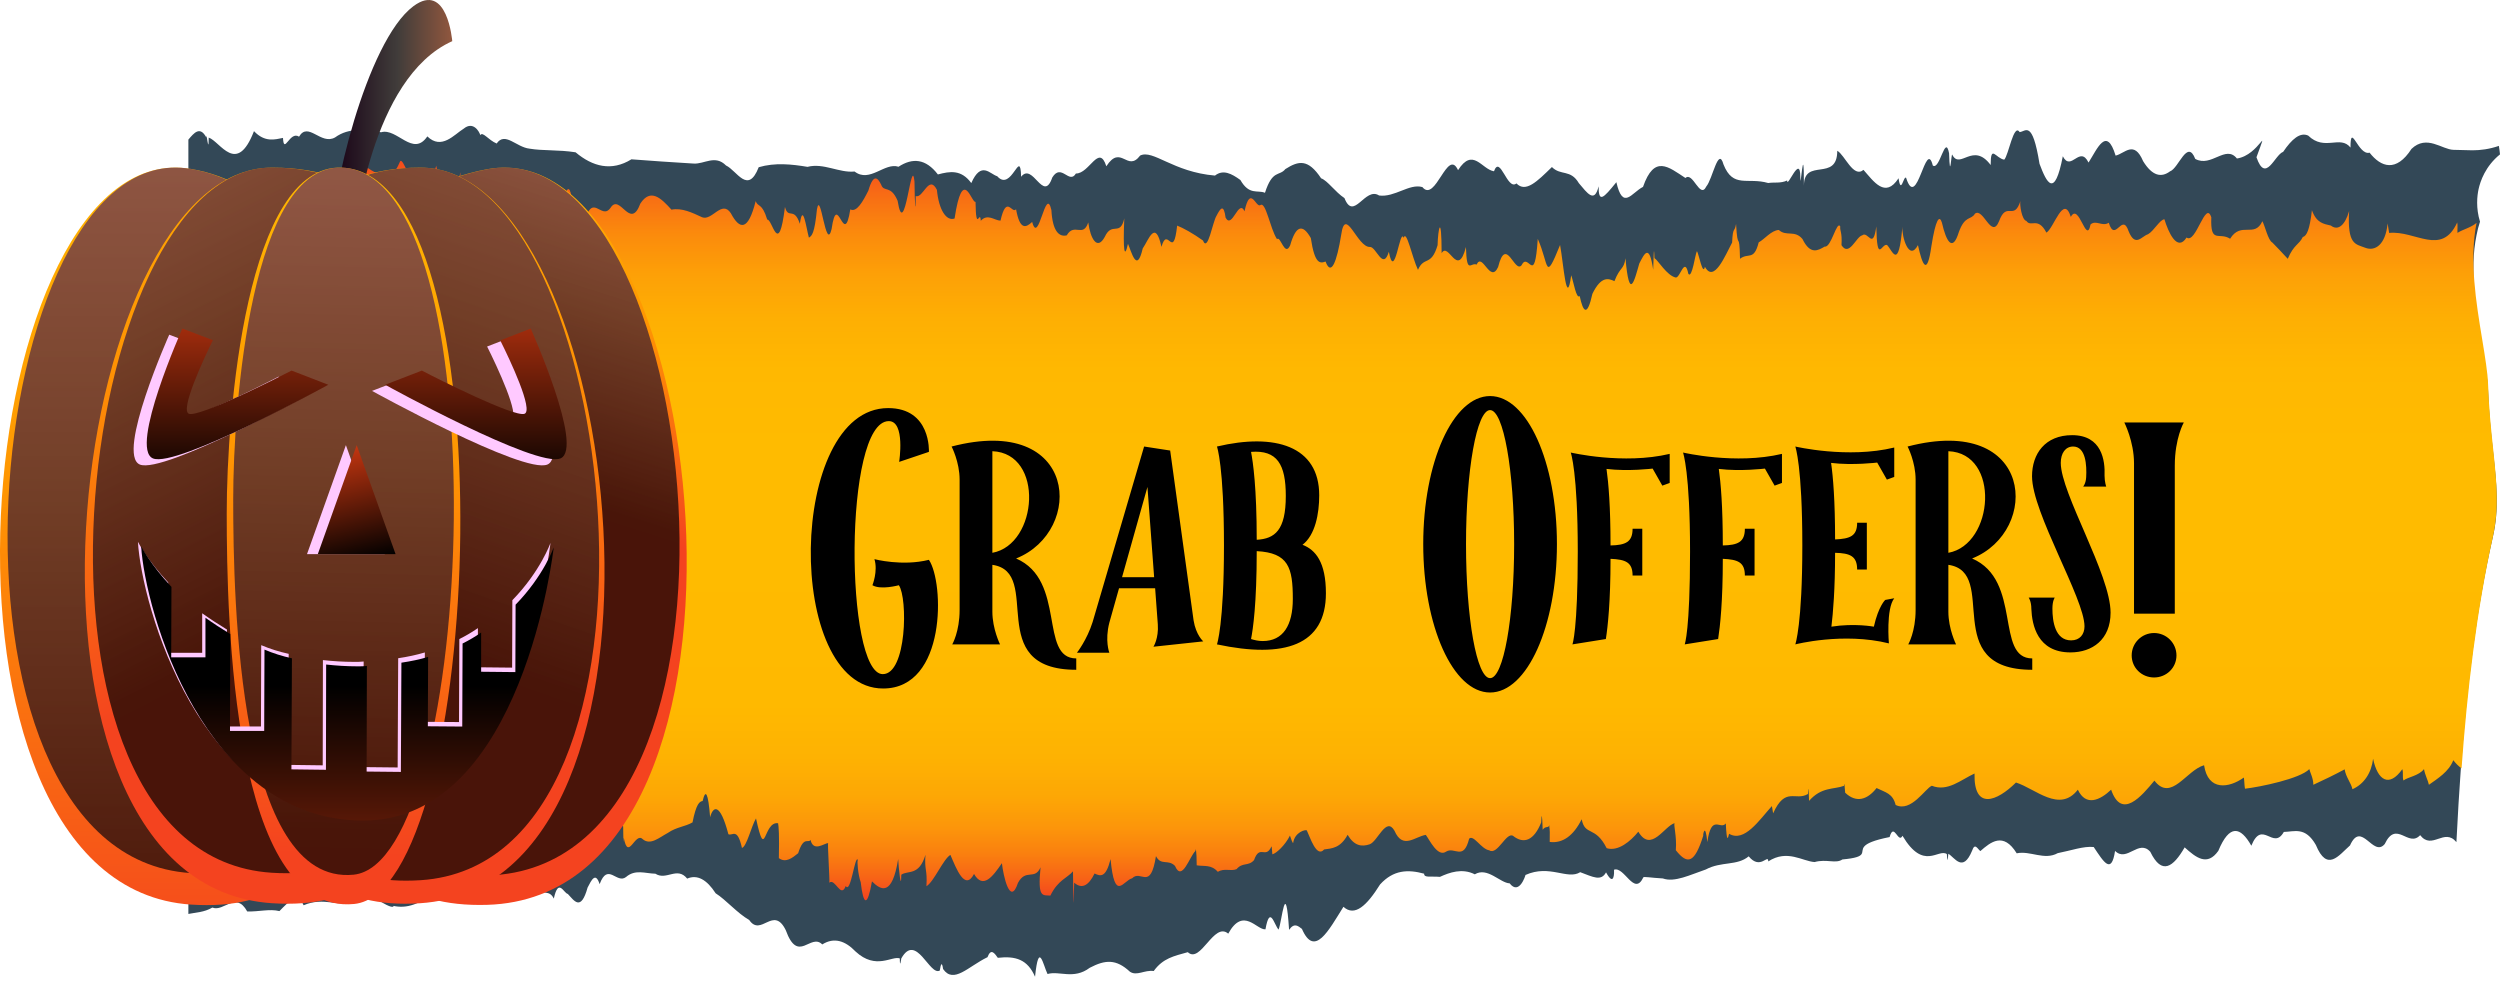 <svg width="374" height="147" viewBox="0 0 374 147" fill="none" xmlns="http://www.w3.org/2000/svg">
<path d="M102.934 75.269C102.926 75.187 102.926 75.157 102.951 75.197C102.943 75.218 102.934 75.248 102.934 75.269Z" fill="#8C8C8C"/>
<path d="M372.213 58.335C372.157 56.757 371.76 54.403 371.332 51.907C370.427 46.626 369.384 40.516 370.492 35.173C370.621 34.485 370.791 33.815 371.009 33.163C370.371 31.1 370.581 29.292 370.79 28.314C371.05 27.114 371.809 24.866 374 23.094C373.96 22.67 373.902 22.248 373.83 21.824C372.407 22.318 371.065 22.485 369.885 22.485C369.885 22.485 368.745 22.459 367.04 22.415C365.327 22.38 363.047 20.087 360.759 22.274C358.479 25.81 356.199 25.024 354.487 22.838C352.78 23.332 351.633 18.148 351.633 22.072C350.081 20.15 347.769 22.681 345.304 20.283C344.1 19.735 342.854 20.803 341.561 22.716C340.276 23.166 338.942 27.521 337.568 23.526C339.516 18.131 338.004 23.227 334.642 23.712C332.96 21.587 330.819 25.096 328.41 23.773C327.213 20.714 325.943 25.175 324.635 25.634C323.324 26.613 321.975 26.33 320.609 24.109C319.244 20.908 317.868 22.971 316.495 23.28C315.129 18.801 313.762 22.257 312.445 24.32C311.119 21.639 309.826 25.775 308.597 23.377C307.367 29.742 306.195 27.397 305.112 24.505C304.029 17.804 303.027 19.709 302.138 19.761C301.248 18.368 300.472 23.262 299.833 23.887C298.548 23.684 297.804 21.525 297.804 24.689C295.16 21.144 293.221 25.438 292.064 23.155C291.919 22.644 291.733 27.457 291.58 22.917C290.998 19.945 290.197 25.562 289.147 24.759C288.087 20.571 286.779 31.716 285.154 26.602C284.773 26.214 284.394 29.221 284.022 26.665C282.025 29.759 280.287 27.114 278.775 25.412C277.263 26.7 275.97 23.155 274.855 22.555C274.855 27.298 269.868 23.508 269.868 27.784C269.868 20.113 269.326 29.274 269.326 26.48C269.326 22.918 267.353 28.323 267.353 27C266.383 27.466 265.438 27.229 264.524 27.379C261.428 26.48 259.277 28.225 257.838 24.61C257.063 21.815 256.206 26.804 255.26 27.898C254.307 29.872 253.271 25.614 252.139 26.628C249.585 24.961 247.491 23.093 245.794 27.959C244.096 28.805 242.795 31.548 241.808 27.254C239.836 29.696 239.15 30.401 239.15 27.872C238.535 30.472 237.46 28.886 236.199 27.404C234.945 25.279 233.507 26.336 232.165 24.989C229.95 27.157 228.244 28.869 226.861 27.44C225.48 28.578 224.42 23.076 223.499 25.623C221.656 25.333 220.355 21.973 218.124 25.455C216.538 22.017 214.76 30.42 212.788 27.986C210.823 27.422 208.656 29.556 206.312 29.247C204.202 27.872 202.521 33.179 201.131 29.635C199.733 28.718 198.616 27.025 197.638 26.673C195.691 23.745 194.284 24.027 192.287 25.296C191.382 26.416 190.364 25.324 189.24 28.841C188.124 28.375 186.895 29.256 185.561 26.928C184.252 25.975 182.975 25.305 181.762 26.267C175.473 25.738 172.506 22.317 170.566 23.27C168.626 25.844 167.704 21.488 165.506 24.874C164.406 21.427 162.983 25.994 160.955 25.958C159.945 27.651 158.781 24.345 157.423 26.549C156.073 30.49 154.529 24.203 152.758 26.443C152.646 21.947 151.36 28.815 149.184 26.364C148.101 26.055 146.792 24.019 145.305 27.387C143.809 25.35 142.136 25.605 140.309 26.099C138.482 23.71 136.501 23.586 134.416 24.945C132.323 24.256 130.123 27.413 127.844 25.659C125.557 25.897 123.204 24.336 120.804 24.961C118.402 24.565 115.954 24.301 113.504 25.015C111.879 29.176 110.238 25.509 108.614 24.759C106.981 23.102 105.365 24.574 103.763 24.469C100.562 24.275 97.434 24.064 94.459 23.834C91.492 25.668 88.678 24.945 86.108 22.785C83.538 22.378 81.217 22.582 79.222 22.239C77.224 22.026 75.551 19.647 74.298 21.471C73.045 20.942 72.205 19.611 71.856 20.219C71.687 19.636 70.773 18.094 69.367 19.249C67.961 20.113 66.061 22.485 63.928 20.404C61.785 23.57 59.391 19.081 57.015 19.786C54.631 19.442 52.245 19.02 50.121 20.561C47.994 21.761 46.11 18.119 44.736 20.447C43.353 19.512 42.472 23.233 42.335 20.632C41.122 20.87 39.619 21.337 37.995 19.618C35.399 26.336 32.959 21.17 31.22 20.58C31.22 23.437 30.865 19.309 30.865 20.561C29.91 18.789 29.015 19.901 28.181 20.887V136.726C29.309 136.495 30.522 136.496 31.769 135.772C33.483 136.477 35.269 133.25 36.984 136.353C38.698 136.414 40.347 135.929 41.802 136.301C43.249 134.837 44.501 133.409 45.423 135.428C48.463 134.097 50.823 135.789 52.65 134.872C54.485 133.533 55.787 134.987 56.709 134.732C58.552 135.905 58.883 135.701 58.883 135.525C60.669 135.914 62.892 135.49 65.746 132.73C66.498 131.531 67.299 128.357 68.172 132.465C69.173 132.519 70.119 133.99 71.04 132.686C71.801 132.218 72.52 134.652 73.103 132.862C73.442 133.346 73.595 135.428 73.619 132.826C73.619 135.366 79.674 132.58 79.674 131.459C79.674 133.99 80.079 134.827 80.079 132.976C81.243 133.946 82.172 133.037 82.851 134.431C83.538 131.265 84.33 133.628 84.945 133.733C85.906 134.747 86.893 136.405 87.903 132.781C88.493 131.626 89.099 130.392 89.705 132.269C90.934 128.953 92.244 132.287 93.642 131.21C95.033 130.002 96.503 130.672 98.047 130.707C99.705 131.773 101.298 129.569 102.801 131.44C104.312 130.787 105.734 131.58 107.061 133.636C108.606 134.605 110.303 136.624 112.081 137.629C113.852 140.239 115.702 135.372 117.554 139.163C119.404 144.277 121.248 139.515 123.011 141.287C124.781 140.168 126.462 140.749 127.991 142.346C131.046 145.176 133.455 142.945 134.611 143.378C134.611 145.132 134.836 143.298 134.836 143.378C137.059 139.428 139.072 146.067 140.592 145.195C140.753 144.118 140.924 143.855 141.085 144.965C142.662 147.239 144.82 144.604 147.73 143.193C148.238 141.826 148.764 142.567 149.274 143.289C151.933 142.989 153.72 143.528 154.843 146.12C155.401 140.671 156.04 144.338 156.711 145.715C158.449 145.185 160.623 146.596 163.025 144.78C165.361 143.555 166.978 143.457 169.031 145.363C170.065 146.068 171.205 145.072 172.596 145.266C173.994 143.327 175.644 143.027 177.697 142.445C179.613 144.243 181.601 137.824 183.743 139.676C185.991 135.576 188.004 139.166 189.313 139.025C189.977 135.304 190.623 138.364 191.27 139.069C191.795 137.879 192.32 131.046 192.846 139.104C193.638 137.967 194.229 138.558 194.77 138.964C195.708 141.132 196.702 141.193 197.744 140.268C198.779 139.342 199.862 137.437 200.978 135.657C202.667 137.191 204.47 135.489 206.458 132.315C208.447 130.128 210.613 130.04 213.046 130.702C213.046 131.363 213.991 131.055 215.415 131.178C216.838 130.525 218.73 129.838 220.629 130.798C222.521 129.653 224.42 132.103 225.843 132.147C227.265 133.99 228.211 130.983 228.211 130.895C231.84 129.264 234.476 131.679 236.4 130.48C238.324 131.195 239.52 131.881 240.263 130.506C241.485 132.746 241.493 130.577 241.46 130.11C243.012 129.572 244.468 134.14 245.833 131.274C245.833 131.08 247.006 131.328 248.76 131.415C250.514 132.05 252.85 130.869 255.187 130.075C257.523 128.824 259.859 129.564 261.605 128.108C263.359 130.251 264.532 127.64 264.532 128.867C267.385 127.015 269.657 128.858 271.467 128.963C273.269 128.462 274.62 129.263 275.622 128.575C277.627 128.39 278.257 128.116 278.484 127.781C278.928 127.12 277.757 126.203 282.687 125.224C283.335 122.915 283.981 126.318 284.612 125.03C287.781 130.374 289.978 126.882 291.248 127.772C291.329 129.201 291.402 128.636 291.466 127.72C292.428 128.275 293.632 130.629 295.031 127.252C295.444 126.009 295.856 127.023 296.26 127.322C297.796 125.991 299.688 124.386 301.7 127.657C303.705 127.217 305.832 128.751 307.836 127.631C309.832 127.243 311.708 126.556 313.219 126.714C314.732 128.988 315.872 130.884 316.413 127.295C318.191 129.068 319.946 125.47 321.684 127.428C323.414 131.008 325.128 129.702 326.825 126.767C328.523 128.301 330.204 129.641 331.861 127.287C333.527 123.267 335.175 123.637 336.8 126.52C338.434 122.491 340.059 127.295 341.66 124.457C343.267 124.421 344.869 123.637 346.453 126.405C348.143 130.496 349.848 128 351.562 126.475C353.276 122.649 355.006 128.344 356.752 126.272C358.505 122.577 360.268 126.881 362.054 124.94C363.841 127.242 365.652 123.767 367.479 125.98C367.575 124.085 367.681 122.18 367.794 120.266C367.906 118.353 368.036 116.431 368.173 114.518C368.197 114.218 368.222 113.918 368.245 113.618C369.095 102.394 370.468 91.109 372.918 80.388C373.904 76.112 373.507 72.506 372.958 67.515C372.658 64.833 372.327 61.773 372.213 58.335Z" fill="#334857"/>
<path d="M372.958 66.992C372.659 64.195 372.329 61.012 372.214 57.434C372.158 55.794 371.761 53.345 371.333 50.749C370.428 45.255 369.385 38.9 370.493 33.342C369.58 34.094 368.496 34.287 367.639 34.837C367.599 34.387 367.704 33.672 367.599 33.278C365.263 38.404 361.342 34.443 357.413 34.846C357.349 34.369 357.275 33.901 357.187 33.424C356.872 36.67 355.279 37.624 353.84 37.065C352.402 36.497 351.124 36.67 351.432 31.563C350.809 33.726 349.76 34.571 348.7 33.746C347.64 33.489 346.558 33.398 345.863 31.444C345.523 34.397 345.086 35.295 344.496 35.461C343.914 36.653 343.178 36.543 342.249 38.717C341.32 37.708 340.56 36.901 339.937 36.277C339.307 35.974 338.821 33.718 338.45 33.094C337.261 35.671 335.273 33.058 333.624 35.716C331.967 34.644 330.65 36.578 330.812 32.515C329.955 29.81 328.499 36.596 327.11 35.533C325.712 37.743 324.386 34.744 323.795 32.8C323.085 32.873 322.243 34.533 321.338 35.046C320.424 35.303 319.447 37.073 318.444 34.597C317.45 31.671 316.439 36.431 315.47 33.322C314.499 33.956 313.57 32.845 312.745 33.579C312.115 36.762 311.015 30.176 309.794 32.45C308.695 28.947 307.257 34.165 306.141 34.799C304.864 32.35 303.829 34.074 303.142 33.047C302.455 32.918 302.123 30.562 302.252 30.085C301.266 33.12 300.191 29.994 299.059 33.093C297.919 35.89 296.706 31.002 295.454 31.964C294.871 32.973 293.958 32.148 293.028 34.761C292.107 37.751 291.161 36.165 290.514 33.321C290.151 32.101 289.585 32.715 288.938 36.824C288.299 41.401 287.589 39.677 286.925 36.668C285.599 39.181 284.484 35.42 284.598 33.889C284.023 40.639 283.102 37.447 282.301 36.65C281.502 36.347 280.814 39.63 280.693 33.871C280.2 37.549 279.472 34.476 278.583 35.209C277.686 35.384 276.634 38.492 275.487 36.677C275.609 34.678 275.221 34.585 275.302 33.871C274.776 32.908 273.951 37.099 272.974 36.888C271.988 37.456 270.84 38.19 269.651 35.761C268.471 34.348 267.25 35.44 266.111 34.403C264.979 34.457 263.937 35.825 263.103 36.255C262.376 39.097 261.576 37.731 260.306 38.713C260.2 34.128 259.959 37.942 259.716 33.494C259.482 34.907 259.24 33.751 259.126 36.282C258.099 38.199 256.41 42.418 255.053 39.905C254.745 41.382 254.123 37.888 253.863 37.566C253.604 37.942 253.145 41.739 252.578 40.969C252.021 38.281 251.358 41.593 250.695 41.519C249.37 41.244 248.045 38.933 247.511 38.611C247.421 35.814 247.34 39.51 247.317 40.353C246.727 36.309 245.983 37.979 245.239 39.418C244.495 42.023 243.751 45.159 243.169 38.638C242.935 40.381 242.369 39.867 241.52 42.059C240.671 41.675 239.556 41.207 238.222 43.958C237.463 47.416 236.84 46.755 236.323 44.288C235.812 44.811 235.401 42.133 235.053 41.18C234.706 43.711 234.423 43.317 234.155 41.913C233.897 40.519 233.654 38.117 233.387 36.65C231.052 42.409 231.771 39.612 230.05 35.732C229.564 43.097 228.683 37.511 227.616 39.694C226.557 40.923 225.311 35.155 224.116 39.951C222.92 42.527 221.772 37.658 220.899 39.584C220.018 39.19 219.42 41.18 219.306 36.952C218.053 41.812 216.703 36.053 215.668 37.879C215.652 31.697 215.119 34.228 215.062 36.686C214.092 39.932 213.049 38.254 212.128 40.373C211.215 38.41 210.422 34.274 209.978 35.586C209.428 33.935 208.644 42.327 207.771 37.667C206.89 40.546 205.903 36.934 204.958 36.943C203.05 37.061 201.272 30.697 200.649 35.091C199.979 39.226 199.139 41.382 198.305 39.126C197.48 39.428 196.68 39.548 196.099 35.613C194.829 33.367 193.827 33.825 193.011 36.695C192.194 38.52 191.563 35.191 191.038 35.778C189.987 34.145 189.365 30.073 188.548 30.687C187.87 31.127 187.061 27.568 186.18 31.604C185.291 29.66 184.337 34.365 183.351 32.568C183.068 30.448 182.583 31.127 181.993 32.274C181.394 33.219 180.692 37.824 179.964 35.98C178.518 34.944 176.989 34.09 176.101 33.751C175.51 39.134 174.67 33.64 173.756 36.932C172.834 32.704 171.84 35.887 170.95 37.171C170.061 41.031 169.261 37.611 168.744 36.474C168.227 38.84 167.984 37.557 168.195 32.668C167.556 35.465 166.367 33.063 165.268 35.447C164.16 37.491 163.133 35.778 162.802 33.274C162.018 35.639 160.725 33.247 159.585 35.209C158.446 35.484 157.459 34.614 157.289 31.422C156.417 27.597 155.381 36.861 154.412 33.201C153.45 34.099 152.569 34.439 152.003 31.302C151.38 32.081 150.58 29.019 149.675 33.008C148.769 32.99 147.759 31.898 146.725 33.026C146.611 31.155 146.005 35.099 145.94 30.202C145.632 30.302 145.156 28.909 144.606 28.496C144.048 28.083 143.417 28.652 142.804 32.688C141.582 33.128 140.444 31.413 140.16 28.396C138.948 26.02 138.108 29.734 136.991 29.331C137.015 32.166 136.838 31.056 136.806 27.148C136.361 22.848 135.318 36.485 134.283 30.038C133.257 27.616 132.239 28.809 131.835 27.653C131.398 26.764 130.719 25.708 129.91 28.506C129.094 30.138 128.156 31.827 127.203 31.322C126.249 37.439 125.278 28.222 124.405 34.275C123.54 37.86 122.765 28.232 122.215 31.312C121.859 34.972 121.447 35.293 121.01 35.55C120.574 33.916 120.113 30.267 119.66 33.476C118.771 30.843 117.922 32.88 117.429 30.954C116.475 38.74 115.546 32.706 114.777 32.853C114.001 30.285 113.387 31.036 113.048 30.084C111.932 34.55 110.679 34.439 109.329 31.89C107.979 29.854 106.54 33.073 105.045 32.505C103.557 31.817 102.013 31.056 100.453 31.367C98.901 29.643 97.333 28.102 95.797 30.45C94.261 34.585 92.757 28.817 91.326 31.101C89.903 33.11 88.546 28.268 87.301 33.807C87.002 32.67 85.838 29.277 85.603 30.194C85.022 25.233 84.027 31.589 83.663 31.176C82.71 30.278 81.893 25.93 80.851 27.782C79.63 26.387 78.62 31.367 76.737 29.799C76.776 26.837 76.26 28.469 76.186 27.012C76.154 29.204 75.022 25.214 75.055 27.543C74.804 27.837 74.699 24.672 74.286 25.965C73.34 30.321 72.428 25.094 71.555 27.799C70.69 30.927 69.857 28.239 69.081 30.018C69.186 29.78 68.741 27.258 68.895 25.772C68.095 29.13 67.125 25.992 66.389 27.955C65.767 26.873 65.306 25.186 65.257 24.792C64.384 27.873 63.285 30.304 62.275 27.332C61.264 27.212 60.351 23.663 59.874 24.104C59.025 26.058 57.966 27.68 56.85 25.781C55.734 26.295 54.563 23.938 53.487 25.222C53.222 26.102 52.275 26.351 51.184 28.716C50.092 31.147 48.856 28.239 48.007 26.892C46.681 29.514 44.886 31.844 43.237 31.183C41.597 33.825 40.101 31.733 39.382 28.093C38.427 29.102 37.086 30.717 35.777 30.597C34.466 29.699 33.189 29.377 32.357 28.112C30.741 30.441 29.706 30.084 28.655 30.689C28.5 30.476 28.344 30.272 28.186 30.085V130.576C28.501 130.263 28.802 129.921 29.1 129.672C30.241 128.773 31.315 127.71 32.875 127.828C34.524 127.269 35.85 129.864 37.167 127.36C38.485 127.801 39.803 128.222 41.428 126.104C41.905 127.708 43.423 129.075 45.147 128.855C46.011 131.093 46.916 128.121 47.774 128.222C48.63 131.55 49.422 125.525 50.052 126.084C50.126 129.762 50.676 126.341 50.78 129.019C52.195 129.231 53.318 127.084 54.409 127.029C55.501 123.728 56.544 120.793 57.797 124.755C59.033 122.315 60.239 120.325 61.45 124.287C62.663 124.764 63.876 125.067 65.145 122.408C64.983 125.205 65.411 125.03 65.314 125.966C67.247 124.278 68.216 122.747 69.429 123.912C69.501 128.085 69.567 122.665 69.647 125.325C71.174 123.123 72.646 123.6 73.98 124.518C75.306 119.666 76.502 121.932 77.48 121.803C78.402 127.59 79.388 124.361 80.471 122.353C81.554 120.326 82.735 119.795 84.044 121.812C83.657 129.616 83.85 129.094 84.417 127.369C84.974 132.652 85.896 128.323 86.963 125.792C88.022 127.498 89.218 119.391 90.334 122.078C91.449 124.857 92.468 118.795 93.18 123.673C93.284 122.655 93.204 127.461 93.317 125.325C93.996 128.948 94.999 124.371 96.155 125.545C97.31 126.508 98.612 125.297 99.914 124.6C101.207 123.711 102.492 123.673 103.6 123.032C104.158 120.208 104.667 119.896 105.112 119.831C105.557 117.96 105.937 118.566 106.235 122.253C106.672 120.601 107.706 120.006 108.967 124.802C109.607 125.095 110.293 123.72 110.996 126.847C111.7 126.681 112.42 123.546 113.099 122.435C114.57 129.158 114.149 122.794 116.405 123.16C116.486 123.6 116.599 124.921 116.517 128.378C117.552 129.148 118.562 128.323 119.404 127.644C120.236 124.994 120.908 126.213 121.255 125.654C121.699 127.515 123.308 126.14 123.899 126.122C123.761 126.04 124.15 131.679 124.068 132.047C124.95 131.313 125.783 134.514 126.526 132.542C127.27 133.826 127.9 127.783 128.337 128.644C128.183 128.791 128.369 130.9 128.765 131.991C129.161 135.458 129.767 135.751 130.446 131.854C131.803 133.212 133.469 134.119 134.366 128.516C134.431 129.755 134.812 133.56 134.835 130.856C135.853 130.159 137.495 131.085 138.448 127.875C138.27 130.242 138.754 129.994 138.593 132.58C139.701 131.948 141.123 128.49 142.182 127.893C143.104 130.049 144.357 133.323 145.715 130.745C147.073 133.092 148.536 131.102 149.886 129.132C150.097 131.011 151.107 135.661 152.286 132.085C153.459 129.884 154.801 131.755 155.665 129.747C155.197 134.479 156.012 133.864 157.136 133.984C158.268 131.636 159.707 131.334 160.516 130.353C160.605 134.792 160.533 137.378 160.701 132.05C161.841 133.049 162.843 132.517 163.748 130.675C164.646 131.106 165.438 131.345 166.141 128.519C166.756 135.085 168.033 131.72 169.367 131.39C170.709 130.032 172.09 133.38 172.932 128.071C173.691 129.566 174.718 128.473 175.778 129.538C176.837 132.014 177.935 128.144 178.841 127.3C178.858 126.676 179.026 127.264 179.026 129.455C180.159 129.639 181.201 129.298 182.188 130.427C183.174 129.822 184.103 130.391 184.993 130.023C185.89 128.95 186.754 129.646 187.603 128.675C188.46 126.254 189.309 128.555 190.182 126.685C190.238 126.401 190.286 126.98 190.343 127.805C190.918 127.685 192.259 126.448 192.97 125.017C192.962 124.971 192.947 124.935 192.939 124.906C193.1 125.383 193.375 126.172 193.456 126.108C193.682 124.485 195.33 124.045 195.501 124.236C195.97 125.181 196.947 128.41 198.087 127.08C199.227 126.924 200.52 126.896 201.603 124.888C202.59 126.558 203.723 126.714 204.91 126.301C206.106 125.878 207.368 122.091 208.612 124.274C209.857 127.145 211.66 125.155 213.301 124.898C213.884 125.687 215.087 128.291 216.356 127.393C217.617 126.623 218.943 128.842 219.783 125.468C220.447 124.807 221.578 127.027 222.799 127.21C224.019 127.999 225.328 124.423 226.356 125.046C227.996 126.348 229.5 125.697 230.559 123.046C230.631 121.606 230.704 121.661 230.785 124.137C231.205 123.495 231.675 123.944 231.779 123.431C231.739 124.165 231.9 123.165 231.836 125.953C233.776 126.21 235.401 125.017 236.621 122.559C237.114 125.128 238.65 123.477 240.356 126.889C242.061 127.42 243.929 125.862 245.093 124.421C247.009 127.659 249.005 123.531 250.541 123.138C250.298 123.302 250.881 125.063 250.702 127.191C252.482 129.447 253.516 129.107 254.809 125.017C254.712 125.035 255.1 122.798 255.415 125.98C256.037 121.615 257.379 124.247 258.179 123.183C258.333 126.301 258.511 125.347 258.673 124.733C260.96 126.081 263.183 122.679 265.075 120.587C265.132 120.982 265.196 121.183 265.26 121.678C267.096 117.597 268.599 119.899 270.467 118.781C270.53 117.222 270.588 118.368 270.636 119.808C272.519 117.681 274.298 118.138 275.859 117.561C275.915 116.689 275.98 118.029 276.036 118.588C277.694 120.174 279.367 119.642 280.734 117.891C282.099 118.56 283.159 118.697 283.587 120.422C285.908 121.578 288.033 117.918 289.003 117.55C291.356 118.495 293.36 116.652 295.389 115.717C295.26 121.256 298.72 119.908 301.59 117.066C304.508 117.983 308.104 121.67 310.845 118.138C312.042 120.678 314.143 119.735 315.825 118.138C317.393 122.705 320.401 119.074 322.3 116.781C324.806 120.037 327.078 115.214 329.729 114.48C330.327 118.405 333.48 117.892 335.678 116.323C335.776 116.9 335.743 117.414 335.848 117.992C338.079 117.735 344.102 116.497 345.475 115.057C345.548 115.461 346.097 116.47 346.074 117.404C347.496 116.762 349.38 115.837 350.762 115.094C350.924 116.23 351.74 117.157 351.926 118.065C353.664 117.304 354.772 115.616 355.015 113.508C355.685 116.745 357.407 117.872 359.389 115.066C359.574 115.653 359.364 116.186 359.558 116.763C360.228 116.231 361.83 116.084 362.63 115.057C362.783 115.946 363.245 116.791 363.365 117.404C364.691 116.46 366.349 115.451 367.012 113.727C367.392 114.222 367.812 114.635 368.248 114.946C369.097 103.271 370.471 91.533 372.92 80.38C373.903 75.933 373.507 72.183 372.958 66.992Z" fill="url(#paint0_linear_2037_2)"/>
<path d="M53.117 34.931C53.117 34.931 55.378 11.65 67.658 6.158C67.658 6.158 66.935 -2.859 61.842 0.93C54.813 6.158 49.239 29.696 49.724 35.973C50.208 42.249 53.117 34.931 53.117 34.931Z" fill="url(#paint1_linear_2037_2)"/>
<path d="M49.339 78.929C49.861 63.365 45.033 30.487 72.882 25.313C106.213 19.128 118.673 133.991 72.882 135.365C47.541 136.119 48.261 111.319 49.339 78.929Z" fill="url(#paint2_linear_2037_2)"/>
<path opacity="0.7" d="M50.392 76.779C50.895 61.842 46.259 30.273 72.999 25.301C105.002 19.362 116.964 129.652 72.999 130.97C48.669 131.693 49.358 107.879 50.392 76.779Z" fill="url(#paint3_linear_2037_2)"/>
<path d="M39.356 78.691C39.874 63.128 32.354 25.07 62.898 25.07C93.466 25.07 105.292 132.3 62.898 135.121C37.571 136.805 38.276 111.079 39.356 78.691Z" fill="url(#paint4_linear_2037_2)"/>
<path opacity="0.7" d="M40.152 77.011C40.655 61.94 33.37 25.07 62.96 25.07C92.569 25.07 104.024 128.949 62.96 131.675C38.425 133.312 39.107 108.389 40.152 77.011Z" fill="url(#paint5_linear_2037_2)"/>
<path d="M52.532 78.898C52.006 63.335 52.142 29.34 28.595 25.276C-4.202 19.625 -14.514 132.506 28.595 135.328C54.346 137.013 53.63 111.287 52.532 78.898Z" fill="url(#paint6_linear_2037_2)"/>
<path opacity="0.7" d="M51.419 76.589C50.915 61.694 51.044 29.151 28.505 25.265C-2.892 19.853 -12.761 127.905 28.505 130.61C53.153 132.222 52.468 107.593 51.419 76.589Z" fill="url(#paint7_linear_2037_2)"/>
<path d="M64.625 78.691C64.099 63.128 71.749 25.07 40.689 25.07C9.61 25.07 -2.421 132.3 40.689 135.121C66.444 136.805 65.724 111.079 64.625 78.691Z" fill="url(#paint8_linear_2037_2)"/>
<path opacity="0.7" d="M63.438 76.472C62.934 61.551 70.232 25.07 40.607 25.07C10.968 25.07 -0.51 127.857 40.607 130.56C65.172 132.172 64.483 107.519 63.438 76.472Z" fill="url(#paint9_linear_2037_2)"/>
<path d="M33.918 76.785C33.918 61.797 36.842 24.493 51.156 25.074C76.467 26.111 72.441 133.348 52.977 135.236C34.789 136.991 33.918 92.894 33.918 76.785Z" fill="url(#paint10_linear_2037_2)"/>
<path opacity="0.7" d="M34.887 74.726C34.887 60.333 37.648 24.517 51.167 25.075C75.077 26.068 71.275 129.041 52.889 130.855C35.709 132.535 34.887 90.196 34.887 74.726Z" fill="url(#paint11_linear_2037_2)"/>
<path d="M47.149 58.479C47.149 58.479 24.435 70.989 20.914 69.494C17.336 67.962 25.318 50.069 25.318 50.069L29.884 51.81C28.486 54.655 24.904 62.335 26.309 62.824C27.862 63.345 39.321 57.572 41.657 56.357L47.149 58.479Z" fill="#FFC9FF"/>
<path d="M81.892 69.495C78.314 70.989 55.657 58.479 55.657 58.479L61.152 56.359C63.59 57.645 74.943 63.346 76.496 62.825C77.901 62.336 74.322 54.728 72.872 51.841L77.431 50.07C77.431 50.07 85.467 67.962 81.892 69.495Z" fill="#FFC9FF"/>
<path d="M49.112 57.56C49.112 57.56 26.398 70.071 22.877 68.575C19.299 67.043 27.281 49.15 27.281 49.15L31.847 50.89C30.45 53.735 26.867 61.416 28.272 61.906C29.825 62.427 41.284 56.652 43.62 55.439L49.112 57.56Z" fill="url(#paint12_linear_2037_2)"/>
<path d="M83.856 68.574C80.278 70.07 57.62 57.56 57.62 57.56L63.115 55.439C65.553 56.726 76.906 62.426 78.459 61.906C79.863 61.415 76.285 53.809 74.835 50.922L79.394 49.151C79.394 49.151 87.43 67.043 83.856 68.574Z" fill="url(#paint13_linear_2037_2)"/>
<path d="M45.926 82.901L51.746 66.591L57.563 82.901H45.926Z" fill="#FFC9FF"/>
<path d="M47.542 82.901L53.362 66.59L59.179 82.901H47.542Z" fill="url(#paint14_linear_2037_2)"/>
<path d="M82.354 81.216C82.354 81.216 77.782 122.089 53.855 122.089C29.897 122.089 21.18 90.447 20.633 81.051C20.633 81.051 22.04 83.821 25.162 87.132L25.122 97.662H30.247V91.747C31.384 92.561 32.634 93.371 33.958 94.186L33.919 108.677H39.039L39.078 96.516C40.376 97.067 41.739 97.496 43.188 97.815L43.113 114.425L48.277 114.493L48.308 98.747C49.791 98.912 51.358 99.017 52.996 99.017C53.463 99.017 53.936 99.017 54.403 98.962L54.364 114.758L59.488 114.813L59.568 98.471C60.976 98.262 62.3 97.98 63.557 97.606L63.518 107.983L68.669 108.021L68.717 95.602C69.727 95.1 70.624 94.561 71.494 93.965V99.825L76.614 99.879L76.649 89.79C80.867 85.458 82.354 81.216 82.354 81.216Z" fill="#FFC9FF"/>
<path d="M82.838 81.884C82.838 81.884 78.266 122.757 54.339 122.757C30.386 122.757 21.668 91.115 21.117 81.719C21.117 81.719 22.525 84.491 25.65 87.8L25.611 98.337H30.735V92.415C31.869 93.236 33.117 94.039 34.447 94.855L34.407 109.345H39.523L39.567 97.184C40.861 97.735 42.225 98.164 43.672 98.483L43.597 115.094L48.761 115.161L48.792 99.414C50.279 99.579 51.846 99.683 53.479 99.683C53.951 99.683 54.42 99.683 54.887 99.629L54.847 115.425L59.971 115.479L60.051 99.137C61.459 98.929 62.788 98.654 64.046 98.273L64.006 108.651L69.153 108.694L69.201 96.269C70.211 95.767 71.108 95.227 71.978 94.633V100.493L77.098 100.547L77.133 90.459C81.351 86.126 82.838 81.884 82.838 81.884Z" fill="url(#paint15_linear_2037_2)"/>
<path d="M138.965 83.75C141.265 87.15 141.615 103 132.115 103C117.315 103 117.815 61.05 132.865 61.05C139.315 61.05 138.965 67.6 138.965 67.6L134.515 69.1C134.515 69.1 135.465 63 132.965 63C126.165 63 126.415 100.85 132.065 100.85C135.665 100.85 135.815 89.45 134.465 87.55C134.465 87.55 131.765 88.3 130.515 87.55C130.515 87.55 131.365 85.45 130.815 83.65C130.815 83.65 134.965 84.75 138.965 83.75ZM152.008 83.55C159.558 86.8 155.408 98.5 161.008 98.5V100.2C146.958 100.2 156.158 85.6 148.458 84.5V91.5C148.458 94.1 149.608 96.4 149.608 96.4H142.458C142.458 96.4 143.558 94.5 143.558 91.25V71.75C143.558 69.1 142.358 66.8 142.358 66.8C161.308 61.85 162.308 79.45 152.008 83.55ZM148.458 69.05V72V82.7C155.308 81.45 156.258 67.8 148.458 67.5C148.458 67.85 148.458 68.4 148.458 69.05ZM180.008 95.95L172.558 96.75C172.558 96.75 173.358 95.5 173.208 93.4L172.808 88H167.408L165.958 93.15C165.258 95.85 165.958 97.65 165.958 97.65H161.108C161.108 97.65 162.608 95.75 163.458 93.05L171.158 66.8L175.058 67.4L178.558 92.8C178.908 95 180.008 95.95 180.008 95.95ZM167.858 86.35H172.658L171.658 72.85L167.858 86.35ZM194.856 81.5C196.806 82.25 198.356 84.1 198.356 88.75C198.356 96.55 192.156 98.55 182.056 96.4C182.056 96.4 183.106 93.45 183.106 81.6C183.106 69.7 182.056 66.8 182.056 66.8C190.706 64.75 197.356 66.7 197.356 74.1C197.356 76.85 196.756 80.05 194.856 81.5ZM192.356 74.2C192.356 69.45 191.056 67.3 187.156 67.6C187.456 69.15 188.006 72.95 188.006 80.75C190.706 80.6 192.356 79.35 192.356 74.2ZM188.906 95.9C191.956 95.9 193.406 93.55 193.406 89.6C193.406 84.9 192.756 82.7 188.006 82.45C188.006 90.3 187.456 94.1 187.156 95.6C187.656 95.75 188.206 95.9 188.906 95.9ZM222.916 59.25C228.466 59.25 232.916 69.15 232.916 81.4C232.916 93.65 228.466 103.6 222.916 103.6C217.366 103.6 212.916 93.65 212.916 81.4C212.916 69.15 217.366 59.25 222.916 59.25ZM222.916 101.45C224.916 101.45 226.516 92.5 226.516 81.4C226.516 70.35 224.916 61.35 222.916 61.35C220.916 61.35 219.316 70.35 219.316 81.4C219.316 92.5 220.916 101.45 222.916 101.45ZM234.985 67.7C234.985 67.7 242.835 69.55 249.785 67.9V72.25L248.685 72.65L247.235 70.1C247.235 70.1 243.585 70.55 240.335 70.15C240.635 72.25 240.935 75.8 240.935 81.6C243.185 81.55 244.235 81.1 244.235 79.1H245.685V82.6V86.1H244.235C244.235 84.1 243.185 83.7 240.935 83.6C240.935 90 240.535 93.7 240.235 95.6L235.235 96.4C235.235 96.4 236.035 94.35 236.035 82.5C236.035 70.6 234.985 67.7 234.985 67.7ZM251.782 67.7C251.782 67.7 259.632 69.55 266.582 67.9V72.25L265.482 72.65L264.032 70.1C264.032 70.1 260.382 70.55 257.132 70.15C257.432 72.25 257.732 75.8 257.732 81.6C259.982 81.55 261.032 81.1 261.032 79.1H262.482V82.6V86.1H261.032C261.032 84.1 259.982 83.7 257.732 83.6C257.732 90 257.332 93.7 257.032 95.6L252.032 96.4C252.032 96.4 252.832 94.35 252.832 82.5C252.832 70.6 251.782 67.7 251.782 67.7ZM280.829 69.2C280.829 69.2 277.179 69.65 273.929 69.25C274.229 71.3 274.529 74.9 274.529 80.7C276.779 80.6 277.829 80.2 277.829 78.2H279.279V81.7V85.2H277.829C277.829 83.2 276.779 82.75 274.529 82.7C274.529 88.2 274.229 91.65 273.979 93.75C277.429 93.2 280.329 93.75 280.329 93.75C281.029 90.65 282.029 89.75 282.029 89.75L283.379 89.5C282.129 91.1 282.579 96.25 282.579 96.25C275.729 94.55 268.579 96.4 268.579 96.4C268.579 96.4 269.629 93.45 269.629 81.6C269.629 69.7 268.579 66.8 268.579 66.8C268.579 66.8 276.429 68.65 283.379 66.95V71.35L282.279 71.75L280.829 69.2ZM295.026 83.55C302.576 86.8 298.426 98.5 304.026 98.5V100.2C289.976 100.2 299.176 85.6 291.476 84.5V91.5C291.476 94.1 292.626 96.4 292.626 96.4H285.476C285.476 96.4 286.576 94.5 286.576 91.25V71.75C286.576 69.1 285.376 66.8 285.376 66.8C304.326 61.85 305.326 79.45 295.026 83.55ZM291.476 69.05V72V82.7C298.326 81.45 299.276 67.8 291.476 67.5C291.476 67.85 291.476 68.4 291.476 69.05ZM308.291 69.25C308.291 73.8 315.741 85.95 315.741 91.65C315.741 95.7 312.991 97.6 309.741 97.6C304.791 97.6 303.991 93.5 303.891 91.1C303.891 89.95 303.491 89.4 303.491 89.4H306.141H307.391C307.391 89.4 307.041 89.85 307.041 91.05C307.041 92.95 307.441 95.8 309.841 95.8C311.141 95.8 311.841 94.9 311.841 93.7C311.841 89.55 303.991 76.7 303.991 71.25C303.991 67.9 305.941 65.1 309.991 65.1C314.441 65.1 314.941 68.9 314.841 71.15C314.841 72.1 315.091 72.8 315.091 72.8H314.691H312.591H311.991H311.641C311.641 72.8 312.041 72.35 312.091 71.4C312.191 69.6 312.041 66.8 310.141 66.8C308.991 66.8 308.291 67.8 308.291 69.25ZM319.249 91.8V69.3C319.249 66.05 317.799 63.2 317.799 63.2H326.699C326.699 63.2 325.349 65.55 325.349 69.65V91.8H319.249ZM322.249 94.7C324.099 94.7 325.599 96.2 325.599 98.05C325.599 99.9 324.099 101.35 322.249 101.35C320.399 101.35 318.899 99.9 318.899 98.05C318.899 96.2 320.399 94.7 322.249 94.7Z" fill="black"/>
<defs>
<linearGradient id="paint0_linear_2037_2" x1="200.851" y1="134.502" x2="200.851" y2="23.066" gradientUnits="userSpaceOnUse">
<stop stop-color="#F4431F"/>
<stop offset="0.002" stop-color="#F4461E"/>
<stop offset="0.03" stop-color="#F76516"/>
<stop offset="0.061" stop-color="#FA800F"/>
<stop offset="0.097" stop-color="#FC960A"/>
<stop offset="0.138" stop-color="#FDA705"/>
<stop offset="0.19" stop-color="#FEB202"/>
<stop offset="0.262" stop-color="#FFB900"/>
<stop offset="0.462" stop-color="#FFBB00"/>
<stop offset="0.608" stop-color="#FFBB00"/>
<stop offset="0.711" stop-color="#FFB801"/>
<stop offset="0.78" stop-color="#FEAF03"/>
<stop offset="0.839" stop-color="#FDA007"/>
<stop offset="0.892" stop-color="#FB8B0C"/>
<stop offset="0.941" stop-color="#F86F14"/>
<stop offset="0.987" stop-color="#F54E1C"/>
<stop offset="1" stop-color="#F4431F"/>
</linearGradient>
<linearGradient id="paint1_linear_2037_2" x1="49.694" y1="19.258" x2="67.658" y2="19.258" gradientUnits="userSpaceOnUse">
<stop stop-color="#170015"/>
<stop offset="0.542" stop-color="#403C3A"/>
<stop offset="0.995" stop-color="#90573E"/>
</linearGradient>
<linearGradient id="paint2_linear_2037_2" x1="82.939" y1="17.798" x2="66.167" y2="70.594" gradientUnits="userSpaceOnUse">
<stop stop-color="#FFBB00"/>
<stop offset="0.439" stop-color="#FF9602"/>
<stop offset="1" stop-color="#F4431F"/>
</linearGradient>
<linearGradient id="paint3_linear_2037_2" x1="82.655" y1="18.084" x2="66.551" y2="68.778" gradientUnits="userSpaceOnUse">
<stop stop-color="#663066"/>
<stop offset="1"/>
</linearGradient>
<linearGradient id="paint4_linear_2037_2" x1="73.956" y1="2.673" x2="43.129" y2="91.548" gradientUnits="userSpaceOnUse">
<stop stop-color="#FFBB00"/>
<stop offset="0.439" stop-color="#FF9602"/>
<stop offset="1" stop-color="#F4431F"/>
</linearGradient>
<linearGradient id="paint5_linear_2037_2" x1="73.67" y1="3.373" x2="43.808" y2="89.467" gradientUnits="userSpaceOnUse">
<stop stop-color="#663066"/>
<stop offset="1"/>
</linearGradient>
<linearGradient id="paint6_linear_2037_2" x1="26.469" y1="15.565" x2="26.469" y2="145.813" gradientUnits="userSpaceOnUse">
<stop stop-color="#FFBB00"/>
<stop offset="0.439" stop-color="#FF9602"/>
<stop offset="1" stop-color="#F4431F"/>
</linearGradient>
<linearGradient id="paint7_linear_2037_2" x1="26.469" y1="15.968" x2="26.469" y2="140.646" gradientUnits="userSpaceOnUse">
<stop stop-color="#663066"/>
<stop offset="1"/>
</linearGradient>
<linearGradient id="paint8_linear_2037_2" x1="25.429" y1="3.523" x2="66.128" y2="83.983" gradientUnits="userSpaceOnUse">
<stop stop-color="#FFBB00"/>
<stop offset="0.439" stop-color="#FF9602"/>
<stop offset="1" stop-color="#F4431F"/>
</linearGradient>
<linearGradient id="paint9_linear_2037_2" x1="25.991" y1="4.436" x2="64.987" y2="81.53" gradientUnits="userSpaceOnUse">
<stop stop-color="#663066"/>
<stop offset="1"/>
</linearGradient>
<linearGradient id="paint10_linear_2037_2" x1="51.904" y1="21.205" x2="49.365" y2="127.867" gradientUnits="userSpaceOnUse">
<stop stop-color="#FFBB00"/>
<stop offset="0.439" stop-color="#FF9602"/>
<stop offset="1" stop-color="#F4431F"/>
</linearGradient>
<linearGradient id="paint11_linear_2037_2" x1="51.884" y1="21.359" x2="49.446" y2="123.777" gradientUnits="userSpaceOnUse">
<stop stop-color="#663066"/>
<stop offset="1"/>
</linearGradient>
<linearGradient id="paint12_linear_2037_2" x1="35.533" y1="39.091" x2="35.533" y2="110.615" gradientUnits="userSpaceOnUse">
<stop stop-color="#E33E12"/>
<stop offset="0.473"/>
</linearGradient>
<linearGradient id="paint13_linear_2037_2" x1="71.196" y1="39.09" x2="71.196" y2="110.615" gradientUnits="userSpaceOnUse">
<stop stop-color="#E33E12"/>
<stop offset="0.473"/>
</linearGradient>
<linearGradient id="paint14_linear_2037_2" x1="51.728" y1="64.191" x2="61.171" y2="105.508" gradientUnits="userSpaceOnUse">
<stop stop-color="#E33E12"/>
<stop offset="0.473"/>
</linearGradient>
<linearGradient id="paint15_linear_2037_2" x1="51.977" y1="155.233" x2="51.977" y2="43.983" gradientUnits="userSpaceOnUse">
<stop stop-color="#E33E12"/>
<stop offset="0.473"/>
</linearGradient>
</defs>
</svg>
